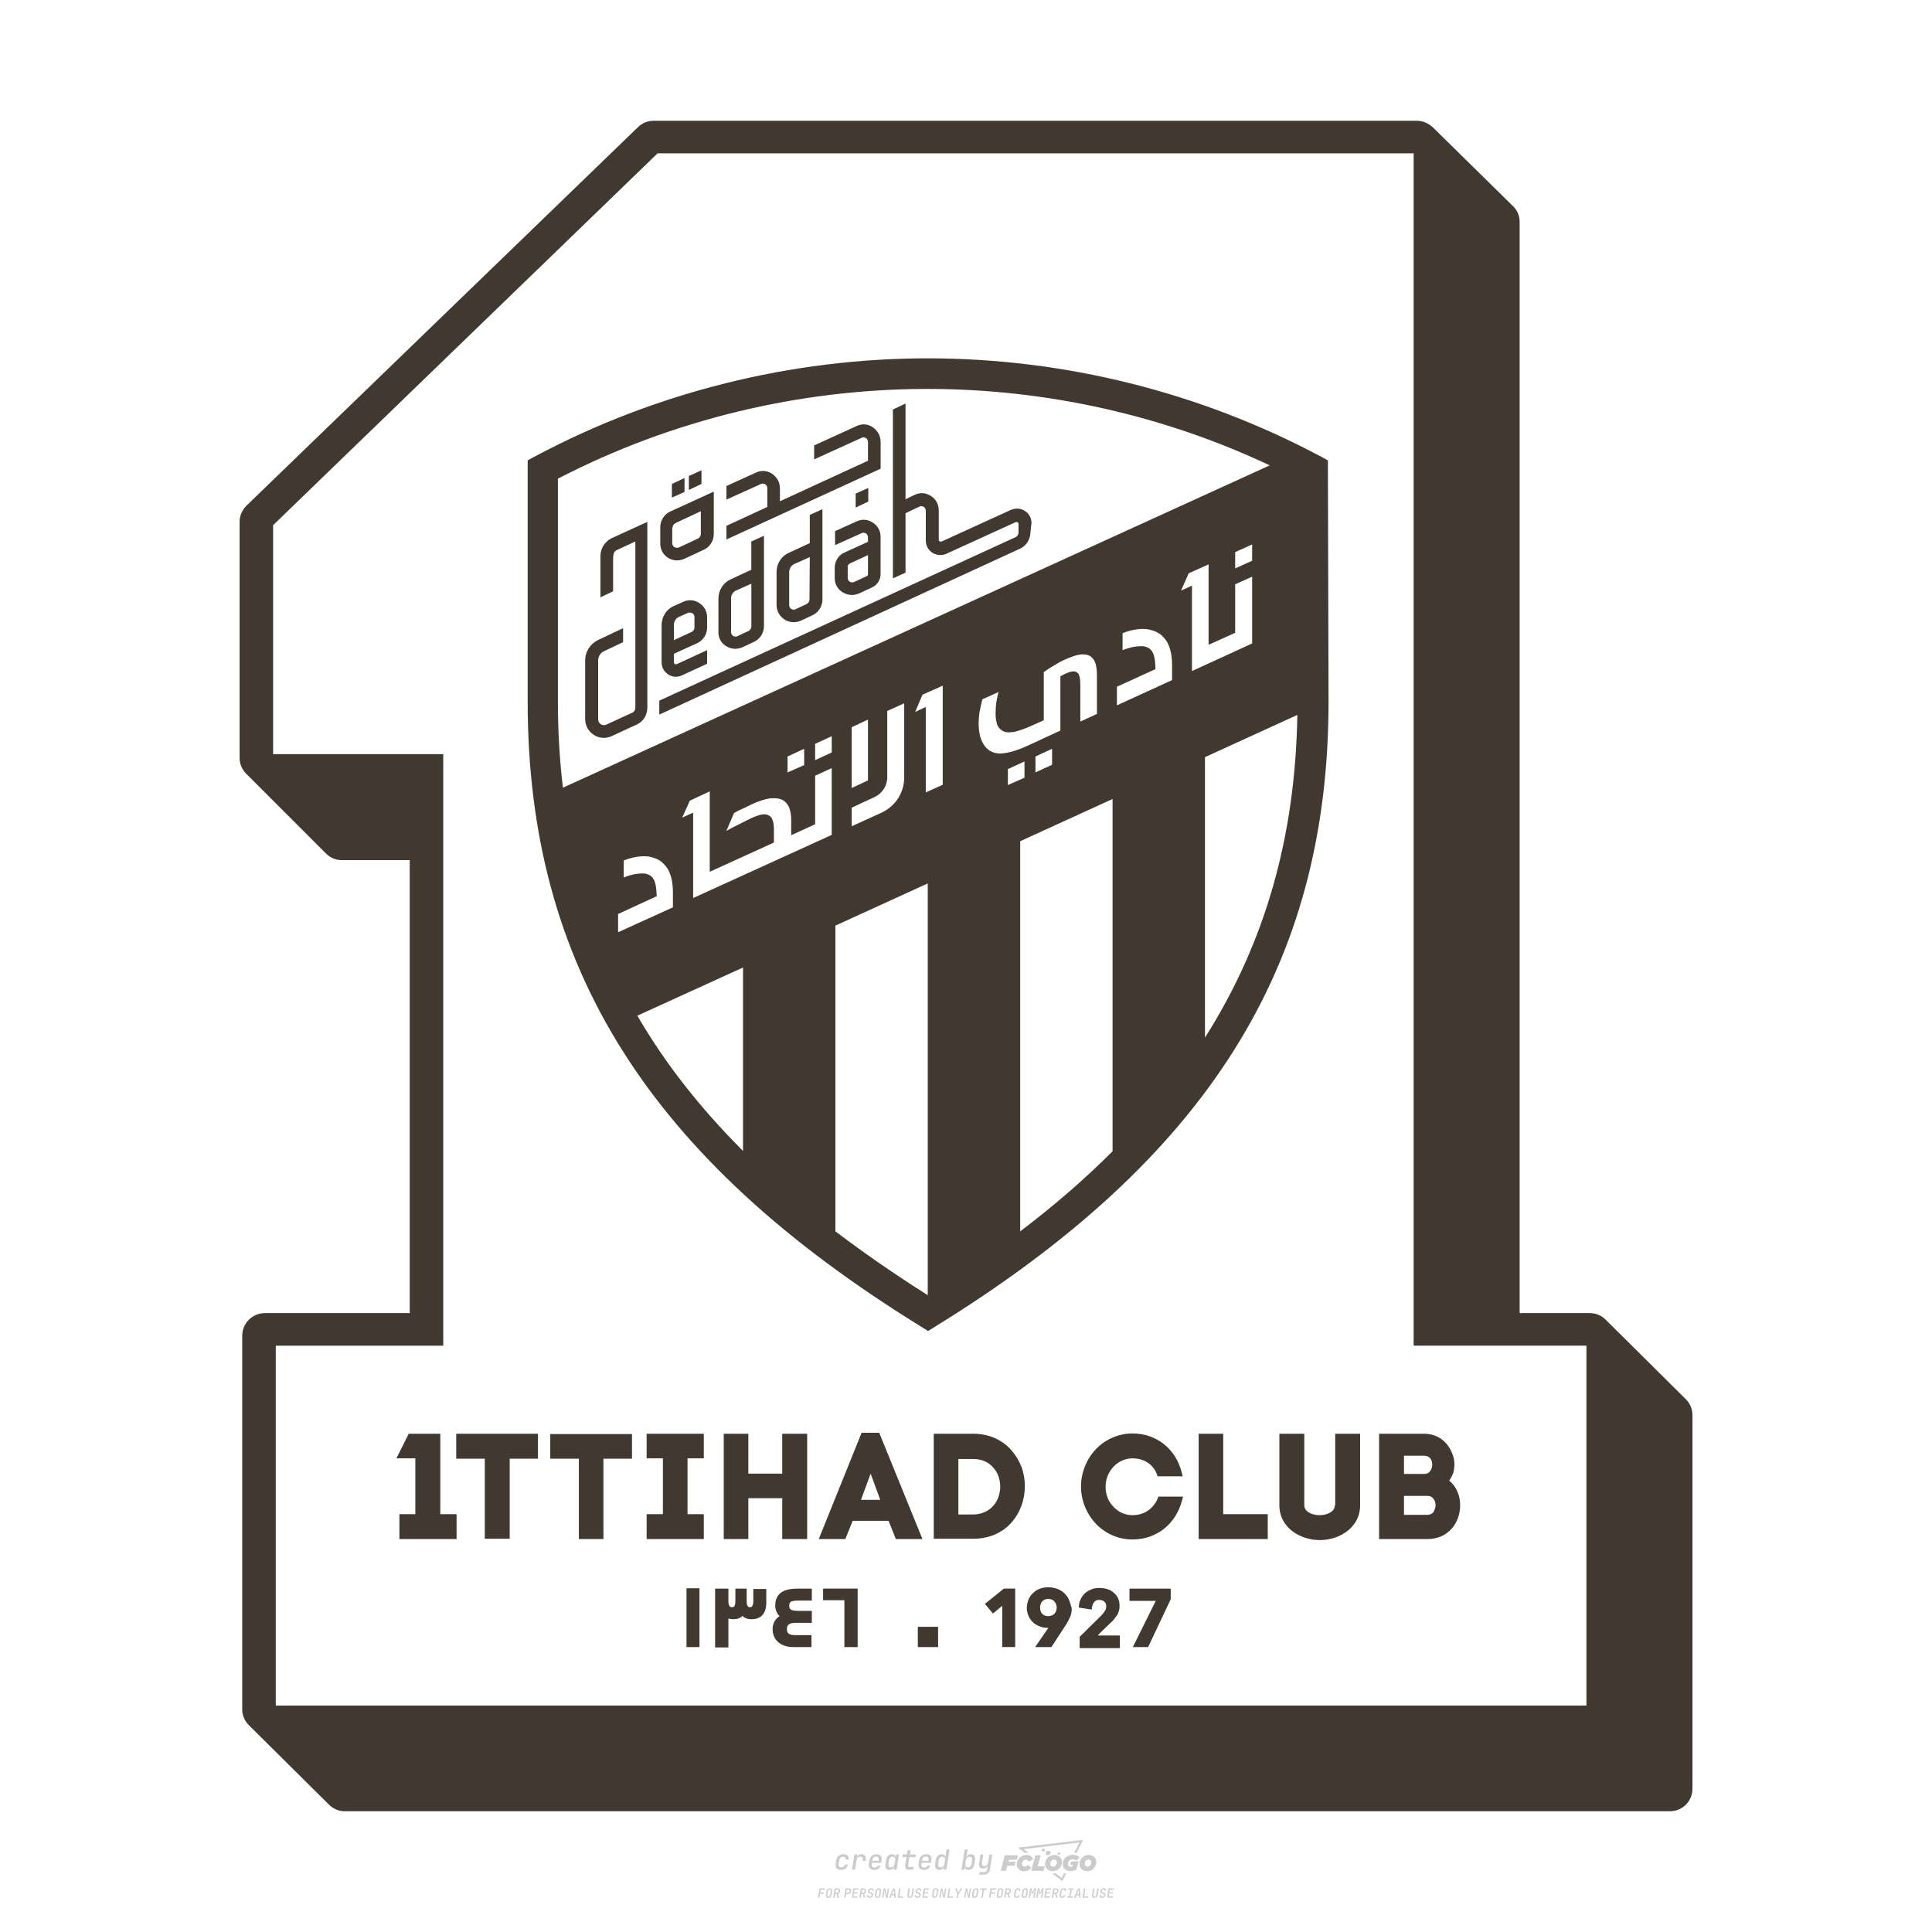 <?xml version="1.0" encoding="utf-8"?>
<!-- Created by @FCLOGO 2024-10-25 GMT+8 11:25:41 . https://fclogo.top/ -->
<!-- FOR PERSONAL USE ONLY NOT FOR COMMERCIAL USE -->
<svg version="1.1" xmlns="http://www.w3.org/2000/svg" xmlns:xlink="http://www.w3.org/1999/xlink" x="0px" y="0px"
	 viewBox="0 0 800 800" style="enable-background:new 0 0 800 800;" xml:space="preserve">
<path style="fill:#CCCCCC;" d="M348.22,774.3c-0.79,0-1.38-0.22-1.77-0.65c-0.39-0.44-0.53-1.03-0.41-1.79l0.25-1.65
	c0.12-0.75,0.45-1.35,0.98-1.78c0.53-0.44,1.19-0.65,1.98-0.65c0.76,0,1.33,0.2,1.72,0.6c0.39,0.4,0.55,0.94,0.47,1.62h-1.24
	c0.03-0.36-0.06-0.64-0.26-0.84c-0.2-0.2-0.5-0.3-0.89-0.3c-0.42,0-0.76,0.12-1.03,0.35c-0.27,0.23-0.43,0.56-0.5,0.99l-0.26,1.66
	c-0.07,0.44-0.01,0.77,0.19,1c0.19,0.23,0.5,0.35,0.92,0.35c0.39,0,0.72-0.1,0.98-0.3c0.26-0.2,0.44-0.48,0.52-0.85h1.24
	c-0.14,0.69-0.47,1.23-0.99,1.63C349.61,774.1,348.97,774.3,348.22,774.3z M352.8,774.19l1-6.29h1.19l-0.19,1.19
	c0.34-0.87,0.97-1.3,1.91-1.3c0.67,0,1.17,0.21,1.49,0.62c0.32,0.42,0.43,0.99,0.31,1.71l-0.07,0.42h-1.27l0.06-0.32
	c0.07-0.45,0.01-0.8-0.17-1.04c-0.18-0.24-0.48-0.36-0.88-0.36c-0.4,0-0.74,0.12-1.01,0.37c-0.27,0.24-0.43,0.59-0.5,1.03
	l-0.63,3.97H352.8z M361.91,774.3c-0.77,0-1.35-0.22-1.73-0.67c-0.38-0.45-0.51-1.04-0.4-1.77l0.25-1.65
	c0.08-0.49,0.26-0.92,0.52-1.28c0.26-0.37,0.6-0.65,1.01-0.85c0.41-0.2,0.87-0.3,1.38-0.3c0.77,0,1.35,0.22,1.73,0.67
	c0.39,0.45,0.52,1.04,0.39,1.77l-0.17,1.12h-3.85l-0.09,0.53c-0.15,0.95,0.22,1.43,1.11,1.43c0.72,0,1.17-0.25,1.37-0.74h1.22
	c-0.17,0.53-0.5,0.96-1.01,1.28C363.16,774.14,362.58,774.3,361.91,774.3z M361.23,770.22l-0.05,0.29l2.65-0.01l0.05-0.29
	c0.07-0.47,0.01-0.82-0.17-1.07c-0.18-0.25-0.49-0.37-0.92-0.37c-0.44,0-0.8,0.13-1.06,0.38
	C361.48,769.39,361.31,769.75,361.23,770.22z M368.33,774.3c-0.63,0-1.1-0.21-1.41-0.64c-0.31-0.42-0.4-1-0.27-1.73l0.27-1.77
	c0.11-0.73,0.39-1.31,0.84-1.74c0.44-0.43,0.98-0.64,1.61-0.64c0.47,0,0.83,0.12,1.09,0.35c0.26,0.24,0.39,0.56,0.38,0.96h0.02
	l0.17-1.2h1.24l-1,6.29h-1.22l0.19-1.2h-0.02c-0.12,0.41-0.35,0.73-0.69,0.97C369.2,774.18,368.8,774.3,368.33,774.3z
	 M368.93,773.23c0.39,0,0.72-0.12,0.98-0.36c0.26-0.24,0.43-0.57,0.5-1.01l0.25-1.65c0.07-0.43,0.01-0.76-0.18-1
	c-0.19-0.24-0.47-0.36-0.86-0.36c-0.4,0-0.72,0.12-0.98,0.35c-0.26,0.24-0.42,0.57-0.49,1.01l-0.25,1.65
	c-0.07,0.44-0.01,0.78,0.17,1.01C368.24,773.11,368.53,773.23,368.93,773.23z M376.35,774.19c-0.57,0-0.99-0.16-1.26-0.47
	c-0.27-0.31-0.36-0.75-0.27-1.32l0.54-3.39h-1.74l0.17-1.12h1.74l0.27-1.72h1.24l-0.27,1.72h2.47l-0.18,1.12h-2.46l-0.54,3.39
	c-0.08,0.44,0.1,0.66,0.53,0.66h1.72l-0.17,1.12H376.35z M382.5,774.3c-0.77,0-1.35-0.22-1.73-0.67c-0.38-0.45-0.52-1.04-0.4-1.77
	l0.25-1.65c0.08-0.49,0.26-0.92,0.52-1.28c0.26-0.37,0.6-0.65,1.01-0.85c0.41-0.2,0.87-0.3,1.38-0.3c0.77,0,1.35,0.22,1.73,0.67
	c0.39,0.45,0.52,1.04,0.39,1.77l-0.17,1.12h-3.85l-0.09,0.53c-0.15,0.95,0.22,1.43,1.11,1.43c0.72,0,1.17-0.25,1.37-0.74h1.22
	c-0.17,0.53-0.5,0.96-1.01,1.28C383.76,774.14,383.18,774.3,382.5,774.3z M381.83,770.22l-0.05,0.29l2.65-0.01l0.05-0.29
	c0.07-0.47,0.01-0.82-0.17-1.07c-0.18-0.25-0.49-0.37-0.92-0.37c-0.44,0-0.8,0.13-1.06,0.38
	C382.08,769.39,381.91,769.75,381.83,770.22z M388.92,774.3c-0.63,0-1.1-0.21-1.4-0.64c-0.3-0.42-0.39-1-0.28-1.73l0.27-1.77
	c0.11-0.73,0.39-1.31,0.84-1.74c0.44-0.43,0.98-0.64,1.61-0.64c0.47,0,0.83,0.12,1.09,0.35c0.26,0.24,0.39,0.56,0.38,0.96h0.02
	l0.21-1.47l0.3-1.8h1.24l-1.33,8.35h-1.22l0.19-1.2h-0.02c-0.12,0.41-0.35,0.73-0.69,0.97C389.8,774.18,389.4,774.3,388.92,774.3z
	 M389.53,773.23c0.39,0,0.72-0.12,0.98-0.36c0.26-0.24,0.43-0.57,0.5-1.01l0.25-1.65c0.08-0.43,0.02-0.76-0.17-1
	c-0.19-0.24-0.48-0.36-0.87-0.36c-0.4,0-0.72,0.12-0.98,0.35c-0.26,0.24-0.42,0.57-0.49,1.01l-0.25,1.65
	c-0.08,0.44-0.02,0.78,0.16,1.01C388.83,773.11,389.13,773.23,389.53,773.23z M401.02,774.3c-0.47,0-0.84-0.12-1.1-0.35
	c-0.26-0.23-0.39-0.56-0.38-0.97h-0.01l-0.19,1.2h-1.22l1.33-8.35h1.24l-0.29,1.8l-0.27,1.47h0.05c0.12-0.41,0.35-0.73,0.69-0.97
	c0.34-0.23,0.74-0.35,1.21-0.35c0.63,0,1.1,0.21,1.4,0.64c0.3,0.43,0.39,1.01,0.28,1.74l-0.27,1.77c-0.11,0.73-0.39,1.31-0.84,1.73
	C402.18,774.09,401.64,774.3,401.02,774.3z M400.77,773.23c0.4,0,0.72-0.12,0.98-0.35c0.26-0.23,0.42-0.57,0.5-1.01l0.25-1.65
	c0.07-0.43,0.01-0.77-0.17-1.01c-0.18-0.24-0.47-0.35-0.87-0.35c-0.39,0-0.72,0.12-0.98,0.36c-0.26,0.24-0.43,0.57-0.5,1l-0.25,1.65
	c-0.07,0.44-0.01,0.77,0.17,1.01C400.08,773.11,400.37,773.23,400.77,773.23z M405.47,776.25l0.17-1.06h1.93
	c0.64,0,1.01-0.3,1.1-0.9l0.1-0.67l0.21-1.19h-0.03c-0.12,0.42-0.35,0.74-0.68,0.97c-0.33,0.23-0.73,0.34-1.2,0.34
	c-0.63,0-1.09-0.2-1.4-0.6c-0.31-0.4-0.41-0.94-0.3-1.63l0.58-3.6h1.24l-0.56,3.48c-0.06,0.41,0,0.73,0.18,0.96
	c0.18,0.23,0.47,0.34,0.85,0.34c0.39,0,0.72-0.12,0.98-0.37c0.27-0.24,0.43-0.58,0.49-1.02l0.54-3.4h1.24l-1.01,6.41
	c-0.1,0.6-0.37,1.08-0.81,1.42c-0.44,0.35-1,0.52-1.67,0.52H405.47z M417.79,770.09h3.22l0.54-1.85h-5.47l-1.71,6.44h2.15l0.59-2.1
	h3.03l0.44-1.71h-3.03L417.79,770.09z M424.23,772.92c-0.59,0-1.02-0.39-1.02-1.12c0-0.88,0.63-1.76,1.61-1.76
	c0.49,0,0.88,0.24,1.02,0.78l1.95-0.83c-0.29-1.17-1.27-1.9-2.64-1.9c-2.78,0-4.15,2.15-4.15,3.9c0,1.76,1.27,2.83,3.07,2.83
	c1.37,0,2.34-0.59,2.98-1.42l-1.51-1.17C425.16,772.67,424.72,772.92,424.23,772.92z M430.91,768.23h-2.15l-1.76,6.44h5.12
	l0.49-1.85h-2.93L430.91,768.23z M439.75,771.01c0-1.66-1.32-2.93-3.22-2.93c-2.2,0-3.81,1.81-3.81,3.81c0,1.66,1.32,2.93,3.22,2.93
	C438.14,774.82,439.75,773.01,439.75,771.01z M434.92,771.7c0-0.83,0.59-1.71,1.51-1.71c0.78,0,1.17,0.54,1.17,1.22
	c0,0.83-0.59,1.71-1.51,1.71C435.31,772.92,434.92,772.38,434.92,771.7z M443.21,772.23h1.07l-0.2,0.68
	c-0.15,0.05-0.34,0.1-0.59,0.1c-0.68,0-1.27-0.39-1.27-1.22c0-1.02,0.73-1.9,1.95-1.9c0.59,0,1.12,0.24,1.51,0.59l1.37-1.37
	c-0.44-0.54-1.51-1.07-2.73-1.07c-2.59,0-4.29,1.76-4.29,3.86c0,2.05,1.61,2.88,3.22,2.88c0.93,0,1.85-0.29,2.49-0.68l0.93-3.32
	h-3.12L443.21,772.23z M450.78,768.08c-2.2,0-3.81,1.81-3.81,3.81c0,1.66,1.32,2.93,3.22,2.93c2.2,0,3.81-1.81,3.81-3.81
	C454,769.35,452.68,768.08,450.78,768.08z M450.34,772.92c-0.78,0-1.17-0.54-1.17-1.22c0-0.83,0.59-1.71,1.51-1.71
	c0.78,0,1.17,0.54,1.17,1.22C451.85,772.04,451.27,772.92,450.34,772.92z M437.94,767.5c-0.05,0.29,0.1,0.49,0.44,0.49
	s0.54-0.2,0.63-0.49c0.05-0.24-0.1-0.49-0.44-0.49C438.24,767.01,437.99,767.25,437.94,767.5z M432.13,765.5
	c-0.44,0-0.73,0.24-0.78,0.59c-0.05,0.34,0.1,0.59,0.54,0.59s0.73-0.24,0.78-0.59C432.77,765.74,432.57,765.5,432.13,765.5z
	 M433.01,767.3c-0.1,0.54,0.15,0.88,0.83,0.88c0.63,0,1.07-0.39,1.17-0.88s-0.15-0.88-0.83-0.88
	C433.5,766.43,433.11,766.82,433.01,767.3z M439.6,777.55l-2.44-1.81h-1.51l4.25,3.17l1.61-3.17h-0.98L439.6,777.55z M425.84,767.16
	l-2-1.46l23.13-2.78l-2.15,4.25h1.02l2.68-5.32l-26.99,3.22l2.78,2.1H425.84z M338.72,785.79l0.61-3.83h2.32l-0.08,0.52h-1.76
	l-0.18,1.14h1.63l-0.08,0.52h-1.62l-0.26,1.64H338.72z M342.97,785.84c-0.36,0-0.62-0.1-0.8-0.3c-0.17-0.2-0.23-0.47-0.18-0.82
	l0.27-1.7c0.06-0.34,0.2-0.61,0.44-0.82c0.24-0.2,0.54-0.3,0.89-0.3c0.36,0,0.62,0.1,0.8,0.3c0.17,0.2,0.24,0.47,0.18,0.81
	l-0.27,1.71c-0.06,0.34-0.2,0.62-0.44,0.82C343.63,785.74,343.33,785.84,342.97,785.84z M343.05,785.33c0.19,0,0.35-0.05,0.47-0.16
	c0.12-0.11,0.19-0.26,0.23-0.46l0.27-1.7c0.03-0.2,0.01-0.35-0.08-0.46c-0.08-0.11-0.22-0.16-0.41-0.16s-0.35,0.05-0.46,0.16
	c-0.12,0.1-0.19,0.26-0.22,0.46l-0.27,1.7c-0.03,0.2-0.01,0.35,0.08,0.46C342.72,785.28,342.86,785.33,343.05,785.33z M345,785.79
	l0.61-3.83h1.2c0.24,0,0.44,0.05,0.6,0.14c0.16,0.09,0.28,0.22,0.36,0.39c0.07,0.17,0.09,0.37,0.05,0.59
	c-0.04,0.26-0.14,0.48-0.3,0.67c-0.16,0.19-0.37,0.32-0.6,0.39l0.54,1.64h-0.62l-0.48-1.57h-0.54l-0.25,1.57H345z M345.89,783.71
	h0.64c0.19,0,0.35-0.06,0.48-0.17c0.13-0.11,0.21-0.26,0.24-0.45c0.03-0.19,0-0.35-0.09-0.46c-0.09-0.11-0.24-0.17-0.43-0.17h-0.64
	L345.89,783.71z M349.54,785.79l0.61-3.83h1.25c0.37,0,0.65,0.1,0.84,0.31c0.19,0.21,0.26,0.49,0.2,0.84
	c-0.04,0.23-0.12,0.44-0.25,0.61s-0.29,0.31-0.49,0.4c-0.2,0.09-0.42,0.14-0.66,0.14h-0.69l-0.24,1.52H349.54z M350.43,783.75h0.69
	c0.19,0,0.36-0.06,0.49-0.18c0.14-0.12,0.22-0.27,0.25-0.47c0.03-0.2,0-0.35-0.1-0.47c-0.1-0.12-0.25-0.18-0.44-0.18h-0.69
	L350.43,783.75z M352.75,785.79l0.61-3.83h2.25l-0.08,0.5h-1.7l-0.17,1.09h1.51l-0.08,0.5h-1.51l-0.19,1.24h1.69l-0.08,0.5H352.75z
	 M355.84,785.79l0.61-3.83h1.2c0.24,0,0.44,0.05,0.6,0.14c0.16,0.09,0.28,0.22,0.36,0.39c0.07,0.17,0.09,0.37,0.05,0.59
	c-0.04,0.26-0.14,0.48-0.3,0.67c-0.16,0.19-0.37,0.32-0.6,0.39l0.54,1.64h-0.62l-0.48-1.57h-0.54l-0.25,1.57H355.84z M356.74,783.71
	h0.64c0.19,0,0.35-0.06,0.48-0.17c0.13-0.11,0.21-0.26,0.24-0.45c0.03-0.19,0-0.35-0.09-0.46c-0.09-0.11-0.24-0.17-0.43-0.17h-0.64
	L356.74,783.71z M360.13,785.84c-0.39,0-0.67-0.1-0.87-0.29c-0.19-0.19-0.26-0.45-0.22-0.78h0.57c-0.03,0.17,0.01,0.31,0.12,0.41
	c0.11,0.1,0.27,0.15,0.48,0.15c0.2,0,0.37-0.05,0.5-0.15c0.13-0.1,0.21-0.23,0.24-0.4c0.02-0.15,0-0.28-0.06-0.39
	c-0.06-0.11-0.16-0.18-0.29-0.22l-0.46-0.14c-0.27-0.08-0.46-0.22-0.59-0.41c-0.13-0.19-0.17-0.42-0.13-0.68
	c0.04-0.21,0.11-0.39,0.23-0.55c0.12-0.16,0.27-0.28,0.46-0.37c0.19-0.09,0.4-0.13,0.64-0.13c0.35,0,0.62,0.1,0.8,0.29
	c0.18,0.19,0.25,0.44,0.2,0.76h-0.57c0.03-0.17,0-0.3-0.09-0.4c-0.09-0.1-0.23-0.14-0.42-0.14c-0.19,0-0.34,0.04-0.46,0.13
	c-0.12,0.09-0.19,0.21-0.21,0.38c-0.02,0.15-0.01,0.28,0.05,0.39c0.06,0.11,0.16,0.18,0.29,0.22l0.47,0.15
	c0.26,0.08,0.46,0.22,0.58,0.41c0.12,0.19,0.17,0.42,0.12,0.69c-0.04,0.22-0.12,0.41-0.24,0.57c-0.13,0.16-0.29,0.29-0.49,0.38
	C360.6,785.79,360.38,785.84,360.13,785.84z M363.27,785.84c-0.36,0-0.62-0.1-0.8-0.3c-0.17-0.2-0.23-0.47-0.18-0.82l0.27-1.7
	c0.06-0.34,0.2-0.61,0.44-0.82c0.24-0.2,0.54-0.3,0.89-0.3c0.36,0,0.62,0.1,0.8,0.3c0.17,0.2,0.24,0.47,0.18,0.81l-0.27,1.71
	c-0.06,0.34-0.2,0.62-0.44,0.82C363.92,785.74,363.62,785.84,363.27,785.84z M363.34,785.33c0.19,0,0.35-0.05,0.47-0.16
	c0.12-0.11,0.19-0.26,0.23-0.46l0.27-1.7c0.03-0.2,0.01-0.35-0.08-0.46c-0.08-0.11-0.22-0.16-0.41-0.16c-0.19,0-0.35,0.05-0.46,0.16
	c-0.12,0.1-0.19,0.26-0.22,0.46l-0.27,1.7c-0.03,0.2-0.01,0.35,0.08,0.46C363.02,785.28,363.15,785.33,363.34,785.33z
	 M365.28,785.79l0.61-3.83h0.71l0.62,3.19c0.01-0.1,0.02-0.22,0.03-0.36c0.01-0.14,0.03-0.29,0.04-0.44
	c0.02-0.15,0.04-0.29,0.06-0.41l0.31-1.98h0.52l-0.61,3.83h-0.71l-0.61-3.19c-0.01,0.09-0.02,0.21-0.03,0.34s-0.03,0.28-0.04,0.42
	c-0.02,0.15-0.04,0.28-0.06,0.41l-0.31,2.01H365.28z M368.23,785.79l1.59-3.83h0.75l0.37,3.83h-0.56l-0.07-0.97h-1.09l-0.39,0.97
	H368.23z M369.39,784.34h0.87l-0.09-1.1c-0.02-0.2-0.03-0.37-0.04-0.51c-0.01-0.14-0.01-0.24-0.01-0.3c-0.02,0.06-0.05,0.16-0.1,0.3
	c-0.05,0.14-0.11,0.31-0.19,0.5L369.39,784.34z M371.72,785.79l0.61-3.83h0.57l-0.52,3.31h1.67l-0.08,0.52H371.72z M376.68,785.84
	c-0.37,0-0.63-0.1-0.8-0.3c-0.17-0.2-0.22-0.48-0.17-0.82l0.44-2.76h0.57l-0.44,2.76c-0.03,0.2-0.01,0.35,0.07,0.46
	c0.08,0.11,0.21,0.17,0.41,0.17c0.19,0,0.35-0.06,0.46-0.17c0.12-0.11,0.19-0.27,0.22-0.46l0.44-2.76h0.57l-0.44,2.76
	c-0.06,0.35-0.2,0.62-0.43,0.82C377.35,785.74,377.05,785.84,376.68,785.84z M379.84,785.84c-0.39,0-0.67-0.1-0.87-0.29
	c-0.19-0.19-0.26-0.45-0.22-0.78h0.57c-0.03,0.17,0.01,0.31,0.12,0.41c0.11,0.1,0.27,0.15,0.48,0.15c0.2,0,0.37-0.05,0.5-0.15
	c0.13-0.1,0.21-0.23,0.24-0.4c0.02-0.15,0-0.28-0.06-0.39c-0.06-0.11-0.16-0.18-0.29-0.22l-0.46-0.14
	c-0.27-0.08-0.46-0.22-0.59-0.41c-0.13-0.19-0.17-0.42-0.13-0.68c0.04-0.21,0.11-0.39,0.23-0.55s0.27-0.28,0.46-0.37
	c0.19-0.09,0.4-0.13,0.64-0.13c0.35,0,0.62,0.1,0.8,0.29c0.18,0.19,0.25,0.44,0.2,0.76h-0.57c0.03-0.17,0-0.3-0.09-0.4
	c-0.09-0.1-0.23-0.14-0.42-0.14c-0.19,0-0.34,0.04-0.46,0.13c-0.12,0.09-0.19,0.21-0.21,0.38c-0.02,0.15-0.01,0.28,0.05,0.39
	c0.06,0.11,0.16,0.18,0.29,0.22l0.47,0.15c0.26,0.08,0.46,0.22,0.58,0.41c0.12,0.19,0.17,0.42,0.12,0.69
	c-0.04,0.22-0.12,0.41-0.24,0.57c-0.13,0.16-0.29,0.29-0.49,0.38C380.31,785.79,380.09,785.84,379.84,785.84z M381.91,785.79
	l0.61-3.83h2.25l-0.08,0.5h-1.7l-0.17,1.09h1.51l-0.08,0.5h-1.51l-0.19,1.24h1.69l-0.08,0.5H381.91z M386.94,785.84
	c-0.36,0-0.62-0.1-0.8-0.3c-0.17-0.2-0.23-0.47-0.18-0.82l0.27-1.7c0.06-0.34,0.2-0.61,0.44-0.82c0.24-0.2,0.54-0.3,0.89-0.3
	c0.36,0,0.62,0.1,0.8,0.3c0.17,0.2,0.24,0.47,0.18,0.81l-0.27,1.71c-0.06,0.34-0.2,0.62-0.44,0.82
	C387.6,785.74,387.3,785.84,386.94,785.84z M387.02,785.33c0.19,0,0.35-0.05,0.47-0.16c0.12-0.11,0.19-0.26,0.23-0.46l0.27-1.7
	c0.03-0.2,0.01-0.35-0.08-0.46c-0.08-0.11-0.22-0.16-0.41-0.16c-0.19,0-0.35,0.05-0.46,0.16c-0.12,0.1-0.19,0.26-0.22,0.46
	l-0.27,1.7c-0.03,0.2-0.01,0.35,0.08,0.46C386.7,785.28,386.83,785.33,387.02,785.33z M388.95,785.79l0.61-3.83h0.71l0.62,3.19
	c0.01-0.1,0.02-0.22,0.03-0.36c0.01-0.14,0.03-0.29,0.04-0.44c0.02-0.15,0.04-0.29,0.06-0.41l0.31-1.98h0.52l-0.61,3.83h-0.71
	l-0.61-3.19c-0.01,0.09-0.02,0.21-0.03,0.34c-0.01,0.13-0.03,0.28-0.04,0.42c-0.02,0.15-0.04,0.28-0.06,0.41l-0.31,2.01H388.95z
	 M392.25,785.79l0.61-3.83h0.57l-0.52,3.31h1.67l-0.08,0.52H392.25z M396.12,785.79l0.22-1.41l-0.75-2.42h0.58l0.45,1.45
	c0.03,0.09,0.05,0.18,0.07,0.27c0.02,0.08,0.03,0.15,0.03,0.19c0.02-0.04,0.05-0.1,0.09-0.19c0.04-0.08,0.09-0.17,0.14-0.27
	l0.9-1.45h0.6l-1.53,2.42l-0.22,1.41H396.12z M399.22,785.79l0.61-3.83h0.71l0.62,3.19c0.01-0.1,0.02-0.22,0.03-0.36
	c0.01-0.14,0.03-0.29,0.04-0.44c0.02-0.15,0.04-0.29,0.06-0.41l0.31-1.98h0.52l-0.61,3.83h-0.71l-0.61-3.19
	c-0.01,0.09-0.02,0.21-0.03,0.34c-0.01,0.13-0.03,0.28-0.04,0.42c-0.02,0.15-0.04,0.28-0.06,0.41l-0.31,2.01H399.22z M403.51,785.84
	c-0.36,0-0.62-0.1-0.8-0.3c-0.18-0.2-0.23-0.47-0.18-0.82l0.27-1.7c0.06-0.34,0.2-0.61,0.44-0.82c0.24-0.2,0.54-0.3,0.89-0.3
	c0.36,0,0.62,0.1,0.8,0.3c0.17,0.2,0.24,0.47,0.18,0.81l-0.27,1.71c-0.06,0.34-0.2,0.62-0.44,0.82
	C404.16,785.74,403.86,785.84,403.51,785.84z M403.58,785.33c0.19,0,0.35-0.05,0.47-0.16c0.12-0.11,0.19-0.26,0.23-0.46l0.27-1.7
	c0.03-0.2,0.01-0.35-0.08-0.46c-0.08-0.11-0.22-0.16-0.41-0.16c-0.19,0-0.35,0.05-0.46,0.16c-0.12,0.1-0.19,0.26-0.22,0.46
	l-0.27,1.7c-0.03,0.2-0.01,0.35,0.08,0.46C403.26,785.28,403.4,785.33,403.58,785.33z M406.38,785.79l0.52-3.31h-1.02l0.08-0.52
	h2.62l-0.08,0.52h-1.03l-0.52,3.31H406.38z M409.52,785.79l0.61-3.83h2.32l-0.08,0.52h-1.76l-0.18,1.14h1.63l-0.08,0.52h-1.62
	l-0.26,1.64H409.52z M413.77,785.84c-0.36,0-0.62-0.1-0.8-0.3c-0.18-0.2-0.23-0.47-0.18-0.82l0.27-1.7c0.06-0.34,0.2-0.61,0.44-0.82
	c0.24-0.2,0.54-0.3,0.89-0.3c0.36,0,0.62,0.1,0.8,0.3c0.17,0.2,0.24,0.47,0.18,0.81l-0.27,1.71c-0.06,0.34-0.2,0.62-0.44,0.82
	C414.42,785.74,414.13,785.84,413.77,785.84z M413.85,785.33c0.19,0,0.35-0.05,0.47-0.16c0.12-0.11,0.19-0.26,0.23-0.46l0.27-1.7
	c0.03-0.2,0.01-0.35-0.08-0.46c-0.08-0.11-0.22-0.16-0.41-0.16c-0.19,0-0.35,0.05-0.46,0.16c-0.12,0.1-0.19,0.26-0.22,0.46
	l-0.27,1.7c-0.03,0.2-0.01,0.35,0.08,0.46C413.52,785.28,413.66,785.33,413.85,785.33z M415.8,785.79l0.61-3.83h1.2
	c0.24,0,0.44,0.05,0.6,0.14c0.16,0.09,0.28,0.22,0.36,0.39c0.07,0.17,0.09,0.37,0.05,0.59c-0.04,0.26-0.14,0.48-0.3,0.67
	c-0.16,0.19-0.37,0.32-0.6,0.39l0.54,1.64h-0.62l-0.48-1.57h-0.54l-0.25,1.57H415.8z M416.69,783.71h0.64
	c0.19,0,0.35-0.06,0.48-0.17c0.13-0.11,0.21-0.26,0.24-0.45c0.03-0.19,0-0.35-0.09-0.46c-0.09-0.11-0.24-0.17-0.43-0.17h-0.64
	L416.69,783.71z M420.91,785.84c-0.36,0-0.63-0.1-0.81-0.3c-0.18-0.2-0.24-0.47-0.19-0.82l0.27-1.7c0.06-0.35,0.21-0.62,0.45-0.82
	s0.55-0.3,0.91-0.3c0.36,0,0.63,0.1,0.81,0.3c0.18,0.2,0.24,0.47,0.19,0.82h-0.57c0.03-0.2,0-0.35-0.09-0.46
	c-0.09-0.11-0.23-0.16-0.42-0.16c-0.19,0-0.35,0.05-0.48,0.16c-0.12,0.1-0.2,0.26-0.23,0.45l-0.27,1.71c-0.03,0.2,0,0.35,0.09,0.46
	c0.09,0.11,0.23,0.16,0.42,0.16c0.19,0,0.35-0.05,0.47-0.16c0.12-0.11,0.2-0.26,0.23-0.46h0.57c-0.03,0.23-0.11,0.43-0.24,0.59
	c-0.12,0.17-0.28,0.3-0.47,0.39C421.36,785.79,421.14,785.84,420.91,785.84z M424.03,785.84c-0.36,0-0.62-0.1-0.8-0.3
	c-0.18-0.2-0.23-0.47-0.18-0.82l0.27-1.7c0.06-0.34,0.2-0.61,0.44-0.82c0.24-0.2,0.54-0.3,0.89-0.3c0.36,0,0.62,0.1,0.8,0.3
	c0.17,0.2,0.24,0.47,0.18,0.81l-0.27,1.71c-0.06,0.34-0.2,0.62-0.44,0.82C424.69,785.74,424.39,785.84,424.03,785.84z
	 M424.11,785.33c0.19,0,0.35-0.05,0.47-0.16c0.12-0.11,0.19-0.26,0.23-0.46l0.27-1.7c0.03-0.2,0.01-0.35-0.08-0.46
	c-0.08-0.11-0.22-0.16-0.41-0.16c-0.19,0-0.35,0.05-0.46,0.16c-0.12,0.1-0.19,0.26-0.22,0.46l-0.27,1.7
	c-0.03,0.2-0.01,0.35,0.08,0.46C423.79,785.28,423.92,785.33,424.11,785.33z M425.97,785.79l0.61-3.83h0.69l0.18,1.23
	c0.02,0.12,0.04,0.23,0.05,0.33c0.01,0.1,0.02,0.18,0.03,0.24c0.02-0.06,0.05-0.14,0.09-0.24c0.04-0.11,0.09-0.22,0.15-0.34
	l0.57-1.22h0.71l-0.61,3.83h-0.54l0.2-1.29c0.02-0.17,0.06-0.35,0.1-0.55c0.04-0.2,0.09-0.4,0.14-0.61c0.05-0.2,0.1-0.4,0.14-0.59
	c0.05-0.19,0.09-0.35,0.13-0.49l-0.86,1.86h-0.55l-0.28-1.86c0,0.14-0.01,0.29-0.02,0.47c-0.01,0.18-0.02,0.37-0.04,0.57
	c-0.02,0.2-0.04,0.41-0.06,0.61c-0.02,0.2-0.05,0.4-0.08,0.57l-0.2,1.29H425.97z M429.11,785.79l0.61-3.83h0.69l0.18,1.23
	c0.02,0.12,0.04,0.23,0.05,0.33c0.01,0.1,0.02,0.18,0.03,0.24c0.02-0.06,0.05-0.14,0.09-0.24c0.04-0.11,0.09-0.22,0.15-0.34
	l0.57-1.22h0.71l-0.61,3.83h-0.54l0.2-1.29c0.02-0.17,0.06-0.35,0.1-0.55c0.04-0.2,0.09-0.4,0.14-0.61c0.05-0.2,0.1-0.4,0.14-0.59
	c0.05-0.19,0.09-0.35,0.13-0.49l-0.86,1.86h-0.55l-0.28-1.86c0,0.14-0.01,0.29-0.02,0.47c-0.01,0.18-0.02,0.37-0.04,0.57
	c-0.02,0.2-0.04,0.41-0.06,0.61c-0.02,0.2-0.05,0.4-0.08,0.57l-0.2,1.29H429.11z M432.41,785.79l0.61-3.83h2.25l-0.08,0.5h-1.7
	l-0.17,1.09h1.51l-0.08,0.5h-1.51l-0.19,1.24h1.69l-0.08,0.5H432.41z M435.51,785.79l0.61-3.83h1.2c0.24,0,0.44,0.05,0.6,0.14
	c0.16,0.09,0.28,0.22,0.36,0.39c0.07,0.17,0.09,0.37,0.05,0.59c-0.04,0.26-0.14,0.48-0.3,0.67c-0.16,0.19-0.37,0.32-0.6,0.39
	l0.54,1.64h-0.62l-0.48-1.57h-0.54l-0.25,1.57H435.51z M436.4,783.71h0.64c0.19,0,0.35-0.06,0.48-0.17
	c0.13-0.11,0.21-0.26,0.24-0.45c0.03-0.19,0-0.35-0.09-0.46c-0.09-0.11-0.24-0.17-0.43-0.17h-0.64L436.4,783.71z M439.8,785.84
	c-0.36,0-0.63-0.1-0.81-0.3c-0.18-0.2-0.24-0.47-0.19-0.82l0.27-1.7c0.06-0.35,0.21-0.62,0.45-0.82s0.55-0.3,0.91-0.3
	c0.36,0,0.63,0.1,0.81,0.3c0.18,0.2,0.24,0.47,0.19,0.82h-0.57c0.03-0.2,0-0.35-0.09-0.46c-0.09-0.11-0.23-0.16-0.42-0.16
	c-0.19,0-0.35,0.05-0.47,0.16c-0.12,0.1-0.2,0.26-0.23,0.45l-0.27,1.71c-0.03,0.2,0,0.35,0.09,0.46c0.09,0.11,0.23,0.16,0.42,0.16
	s0.35-0.05,0.47-0.16c0.12-0.11,0.2-0.26,0.23-0.46h0.57c-0.03,0.23-0.11,0.43-0.24,0.59c-0.12,0.17-0.28,0.3-0.47,0.39
	C440.25,785.79,440.04,785.84,439.8,785.84z M441.88,785.79l0.08-0.5h0.78l0.45-2.82h-0.78l0.08-0.5h2.13l-0.08,0.5h-0.78
	l-0.45,2.82h0.78l-0.08,0.5H441.88z M444.74,785.79l1.59-3.83h0.75l0.37,3.83h-0.56l-0.07-0.97h-1.09l-0.39,0.97H444.74z
	 M445.9,784.34h0.87l-0.09-1.1c-0.02-0.2-0.03-0.37-0.04-0.51c-0.01-0.14-0.01-0.24-0.01-0.3c-0.02,0.06-0.05,0.16-0.1,0.3
	c-0.05,0.14-0.11,0.31-0.19,0.5L445.9,784.34z M448.24,785.79l0.61-3.83h0.57l-0.52,3.31h1.67l-0.08,0.52H448.24z M453.19,785.84
	c-0.37,0-0.63-0.1-0.8-0.3c-0.17-0.2-0.22-0.48-0.17-0.82l0.44-2.76h0.57l-0.44,2.76c-0.03,0.2-0.01,0.35,0.07,0.46
	c0.08,0.11,0.21,0.17,0.41,0.17c0.19,0,0.35-0.06,0.46-0.17c0.12-0.11,0.19-0.27,0.22-0.46l0.44-2.76h0.57l-0.44,2.76
	c-0.06,0.35-0.2,0.62-0.43,0.82C453.86,785.74,453.56,785.84,453.19,785.84z M456.36,785.84c-0.39,0-0.67-0.1-0.87-0.29
	c-0.19-0.19-0.26-0.45-0.22-0.78h0.57c-0.03,0.17,0.01,0.31,0.12,0.41c0.11,0.1,0.27,0.15,0.48,0.15c0.2,0,0.37-0.05,0.5-0.15
	s0.21-0.23,0.24-0.4c0.02-0.15,0-0.28-0.06-0.39c-0.06-0.11-0.16-0.18-0.29-0.22l-0.46-0.14c-0.27-0.08-0.46-0.22-0.59-0.41
	c-0.13-0.19-0.17-0.42-0.13-0.68c0.04-0.21,0.11-0.39,0.23-0.55c0.12-0.16,0.27-0.28,0.46-0.37c0.19-0.09,0.4-0.13,0.64-0.13
	c0.35,0,0.62,0.1,0.8,0.29c0.18,0.19,0.25,0.44,0.2,0.76h-0.57c0.03-0.17,0-0.3-0.09-0.4c-0.09-0.1-0.23-0.14-0.42-0.14
	c-0.19,0-0.34,0.04-0.46,0.13c-0.12,0.09-0.19,0.21-0.21,0.38c-0.02,0.15-0.01,0.28,0.05,0.39c0.06,0.11,0.16,0.18,0.29,0.22
	l0.47,0.15c0.26,0.08,0.46,0.22,0.58,0.41c0.12,0.19,0.17,0.42,0.12,0.69c-0.04,0.22-0.12,0.41-0.24,0.57
	c-0.13,0.16-0.29,0.29-0.49,0.38C456.82,785.79,456.6,785.84,456.36,785.84z M458.42,785.79l0.61-3.83h2.25l-0.08,0.5h-1.7
	l-0.17,1.09h1.51l-0.08,0.5h-1.51l-0.19,1.24h1.69l-0.08,0.5H458.42z"/>
<path style="fill:#413830;" d="M506.51,626.98h18.44v10.32h-28.62v-43.62h10.18V626.98z M182.31,593.68h-13.07l-5.09,10.18h7.84
	v23.12h-6.6v10.32h23.67v-10.32h-6.74V593.68z M267.76,603.86h6.74v23.12h-6.74v10.32h23.67v-10.32h-6.74v-23.12h6.74v-10.18h-23.67
	V603.86z M364.64,182.93c0-2.48-1.24-4.68-3.3-6.06c-2.06-1.38-4.54-1.51-6.74-0.41l-17.48,7.98v5.78l19.68-8.94
	c0.83-0.41,1.51,0,1.79,0.14c0.27,0.14,0.83,0.69,0.83,1.65v7.71l-36.47,16.79v-5.37c0-2.48-1.24-4.68-3.3-6.05
	c-2.06-1.38-4.54-1.51-6.74-0.41l-12.11,5.5v5.64l14.31-6.47c0.83-0.41,1.51,0,1.79,0.14c0.28,0.14,0.83,0.69,0.83,1.65v7.71
	l-16.93,7.84v5.64l63.85-29.31V182.93z M359.41,224.35v-1.79c0-0.96-0.55-1.51-0.83-1.65c-0.28-0.14-0.96-0.55-1.79-0.14
	l-11.01,4.95v-5.78l8.81-3.99c2.2-1.1,4.68-0.96,6.74,0.41c2.06,1.24,3.3,3.44,3.3,5.92v15.55c0,2.2-1.38,4.4-3.44,5.37l-5.37,2.48
	c-0.96,0.41-2.06,0.69-3.03,0.69c-1.38,0-2.75-0.41-3.85-1.1c-2.06-1.24-3.3-3.44-3.3-5.92v-4.27c0-2.75,1.65-5.37,4.13-6.33
	L359.41,224.35z M359.41,229.85l-7.43,3.44c-0.69,0.28-1.1,0.96-0.96,1.65v4.27c0,0.96,0.55,1.51,0.83,1.65
	c0.28,0.14,0.96,0.55,1.79,0.14l5.37-2.48c0.28-0.14,0.41-0.41,0.41-0.69V229.85z M552.88,623.27h-0.14c0,2.75-3.3,4.13-6.33,4.13
	c-1.65,0-3.3-0.41-4.4-1.1c-0.96-0.55-1.93-1.51-1.93-3.03v-29.59h-10.32v29.59c0,9.36,8.67,14.45,16.79,14.45
	c8.26,0,16.65-5.37,16.65-14.31v-29.72h-10.32V623.27z M467.7,662.9h10.87l-9.49,19.13h6.33l9.36-19.82v-4.4H467.7V662.9z
	 M479.54,620.1c-0.83,2.2-2.34,4.13-4.13,5.37c-1.79,1.24-3.99,1.93-6.47,1.93c-3.03,0-5.78-1.24-7.84-3.44
	c-2.2-2.2-3.3-5.23-3.3-8.26c0-3.17,1.1-6.05,3.3-8.39c2.06-2.2,4.95-3.44,7.84-3.44c4.95,0,8.81,2.61,10.32,7.16l0.14,0.28h10.32
	l-0.41-1.65c-2.48-9.77-10.46-16.1-20.36-16.1c-5.64,0-11.15,2.34-15.14,6.47c-3.99,4.27-6.19,9.77-6.19,15.55
	c0,5.64,2.2,11.15,6.19,15.41c3.99,4.13,9.36,6.47,15.14,6.47c10.04,0,18.16-6.47,20.64-16.65l0.27-1.1h-10.32V620.1z
	 M359.54,202.05l-5.23,2.34v5.78l5.23-2.48V202.05z M188.91,604h11.83v33.16h10.32V604h11.7v-10.32h-33.85V604z M700.81,585.97
	v154.67c0,5.23-4.13,9.36-9.36,9.36H142.81c-2.48,0-4.82-0.96-6.6-2.75l-33.16-32.89c-1.79-1.79-2.75-4.13-2.75-6.6V553.09
	c0-5.23,4.27-9.36,9.36-9.36h60V356.17h-28.07c-2.48,0-4.82-0.96-6.61-2.75l-33.02-33.03c-1.79-1.79-2.75-4.13-2.75-6.6v-97.7
	c0-2.61,1.1-4.95,2.89-6.74l162.1-156.73c1.65-1.65,3.99-2.61,6.47-2.61h316.08c2.48,0,4.82,1.1,6.6,2.75l33.16,32.61
	c1.79,1.65,2.75,4.13,2.75,6.6v451.76h29.04c2.48,0,4.82,0.96,6.6,2.75l33.16,32.89C699.84,581.16,700.81,583.5,700.81,585.97z
	 M656.91,557.21h-71.55V63.49H272.3L113.09,217.47v94.81h70.45v244.94h-69.35v149.03h542.72V557.21z M284.27,682.02h5.37v-24.36
	h-5.37V682.02z M227.86,604h11.83v33.3h10.18V604h11.83v-10.18h-33.85V604z M571.04,593.68h18.58c5.37,0,9.49,2.89,11.56,7.84
	c0.96,2.06,1.24,4.27,0.97,6.33c-0.14,1.93-0.97,3.71-2.07,5.23c2.89,2.34,4.54,6.05,4.54,10.18c0,3.58-1.24,7.16-3.44,9.63
	c-2.48,2.89-6.05,4.4-10.18,4.4h-19.95V593.68z M581.36,610.33h8.39c1.1,0,1.93-0.41,2.48-1.24c0.55-0.69,0.83-1.65,0.83-2.61
	c0-0.96-0.27-1.93-0.83-2.61c-0.55-0.69-1.52-1.1-2.48-1.1h-8.39v0.27v7.02V610.33z M581.36,627.26h9.77c0.96,0,1.93-0.41,2.48-1.24
	c0.41-0.83,0.83-1.79,0.83-2.75s-0.28-1.93-0.83-2.61c-0.55-0.83-1.38-1.24-2.48-1.24h-9.77V627.26z M381.01,549.09
	C268.59,479.6,218.5,399.93,218.5,290.53v-99.9l3.3-1.79c49.68-26.42,105.82-40.46,162.37-40.46s112.7,14.04,162.38,40.46l3.3,1.79
	l0.27,99.9c0,109.4-50.09,189.07-162.51,258.56l-3.3,2.06L381.01,549.09z M390.37,283.93l-8.39,3.72l-3.03,7.16l4.4-2.06v35.36
	l7.02-3.16V283.93z M415.83,311.86c2.61-0.28,6.05-1.38,10.18-3.3l13.07-6.05v-22.43c0.27-0.14,0.55-0.41,0.96-0.55
	c0.41-0.14,0.69-0.41,1.1-0.55c2.34-1.1,3.85-1.24,4.82-0.55s1.38,2.34,1.38,4.95v15.41l6.88-3.16v-15.55
	c0-2.06-0.14-3.72-0.55-5.23c-0.41-1.24-1.1-2.34-2.06-3.03c-0.96-0.69-2.34-0.96-3.99-0.83c-1.65,0.14-3.72,0.83-6.19,1.93
	c-1.65,0.69-3.16,1.51-4.68,2.48c-1.51,0.83-3.03,1.79-4.54,2.89v19.95l-5.23,2.34c-2.75,1.24-5.23,2.06-7.02,2.48
	c-1.93,0.28-3.44,0.28-4.54-0.28c-1.1-0.55-1.93-1.38-2.48-2.61c-0.41-1.24-0.69-2.75-0.69-4.68c0-1.65,0.14-3.16,0.28-4.54
	c0.27-1.51,0.55-3.03,0.96-4.4l-6.74,3.03c-0.41,1.51-0.96,4.27-1.24,5.78c-0.14,1.51-0.28,2.89-0.28,4.13
	c0,2.2,0.28,4.68,0.96,6.47c0.69,1.79,1.65,3.58,3.72,4.95C411.56,311.73,413.07,312.28,415.83,311.86z M428.76,313.24v6.6
	l6.88-3.16v-6.61L428.76,313.24z M417.34,325.07l6.88-3.03v-6.74l-6.88,3.17V325.07z M460.69,330.85l-38.25,17.48v161.55
	c14.17-10.73,26.83-21.74,38.25-33.16V330.85z M485.32,275.12c0-2.34-0.28-4.68-0.96-6.74c-0.69-2.2-1.79-3.85-3.3-5.23
	c-1.51-1.38-3.58-2.2-6.05-2.61c-2.48-0.28-5.78,0-9.49,1.38c-0.27,0.14-0.41,0.14-0.69,0.28v7.02c0.14,0,0.41-0.14,0.69-0.27
	c3.44-1.24,5.5-1.38,7.29-1.38c0.96,0,2.07,0.28,2.89,0.83c1.1,0.69,1.79,1.79,2.2,3.3c0.41,1.79,0.55,3.99,0.55,5.23v0.14
	l-15.96,7.29v7.71l22.84-10.46V275.12z M493.57,242.51v35.36l24.91-11.42v-27.66l-7.02,3.16v20.09L500.45,267v-33.3l-8.25,3.71
	l-3.17,7.16L493.57,242.51z M518.48,232.19v-6.74l-7.02,3.17v6.74L518.48,232.19z M537.2,296.04l-38.25,17.48v116.14
	C523.99,390.16,536.37,346.4,537.2,296.04z M233.09,326.17L525.77,192.7c-44.03-20.78-92.75-31.65-141.73-31.65
	c-53.12,0-105.96,12.8-153.02,37.15v92.33C231.02,302.78,231.71,314.61,233.09,326.17z M352.67,334.43v7.71l12.38-5.64
	c5.64-2.61,9.36-8.26,9.36-14.45v-30.82l-7.02,3.17v27.52c0,3.44-2.06,6.6-5.23,8.12L352.67,334.43z M359.41,323.15v-25.18
	l-6.74,3.16v25.18L359.41,323.15z M326.11,313.24v6.6l6.88-3.03v-6.74L326.11,313.24z M255.93,386.03l22.71-10.32v-6.47
	c0-2.34-0.28-4.68-0.96-6.74c-0.69-2.2-1.79-3.85-3.3-5.23c-1.51-1.38-3.44-2.2-5.92-2.61c-2.48-0.28-5.78,0-9.49,1.38
	c-0.28,0.14-0.41,0.14-0.69,0.28v7.02c0.14,0,0.41-0.14,0.69-0.28c3.44-1.24,5.5-1.38,7.29-1.38c0.96,0,2.06,0.27,2.89,0.83
	c1.1,0.69,1.79,1.79,2.2,3.3c0.41,1.79,0.55,3.99,0.55,5.23c0,0.14,0,0.27-0.14,0.14l-15.82,7.29V386.03z M307.67,400.62
	l-43.76,19.95c11.42,19.68,26.01,38.25,43.76,56.01V400.62z M344.41,318.06l-6.88,3.16v20.09l-9.91,4.54v-6.33
	c0-1.93-0.27-3.58-0.83-5.09c-0.55-1.38-1.51-2.48-2.75-3.17c-1.24-0.69-3.03-0.83-5.09-0.69c-2.06,0.28-4.68,1.1-7.71,2.48
	c-1.1,0.55-4.4,2.2-5.23,2.48c-0.83,0.41-1.51,0.83-2.06,1.1l-3.17,7.43c2.89-1.65,8.26-4.27,9.91-5.09
	c1.79-0.83,3.3-1.38,4.54-1.65c1.24-0.27,2.2-0.14,3.03,0.28c0.83,0.41,1.38,1.1,1.65,2.06c0.41,0.96,0.55,2.34,0.55,4.13v5.09
	l-26.56,12.11v-33.3l-8.25,3.85l-3.17,7.02l4.54-2.06v35.36l57.38-26.14V318.06z M344.41,304.85l-6.88,3.16v6.74l6.88-3.16V304.85z
	 M345.92,509.88c11.83,8.94,24.49,17.75,38.25,26.42V365.8l-38.25,17.48V509.88z M407.84,664.13l3.3,3.99l3.86-3.17v17.06h5.37
	V657.8h-4.68L407.84,664.13z M381.97,637.3h-11.01l-3.03-7.57h-14.86l-3.03,7.57h-11.01l17.75-44.03h7.29L381.97,637.3z
	 M364.5,621.06l-3.99-10.87l-3.99,10.87H364.5z M380.05,682.02h8.39v-8.39h-8.39V682.02z M424.36,211.55
	c-1.79-1.1-3.85-1.24-5.78-0.41l-28.62,13.07c-0.41,0.14-0.69,0-0.83,0c-0.14-0.14-0.41-0.28-0.41-0.69v-12.25
	c0-2.48-1.24-4.68-3.3-5.92c-2.06-1.38-4.54-1.51-6.74-0.41l-3.72,1.79V167.1l-5.23,2.48v69.9l5.23-2.34v-24.63l5.78-2.75
	c0.83-0.41,1.51,0,1.79,0.14c0.28,0.14,0.83,0.69,0.83,1.65v12.25c0,2.06,0.96,3.99,2.75,5.09c1.79,1.1,3.85,1.24,5.78,0.41
	l28.62-13.07c0.41-0.14,0.69,0,0.83,0c0.14,0.14,0.41,0.28,0.41,0.69v3.44c0,0.96-0.55,1.93-1.51,2.2l-147.24,67.56v5.78
	l149.3-68.67c2.75-1.24,4.4-3.99,4.4-7.02l0.41-3.58C427.11,214.58,426.15,212.65,424.36,211.55z M340.83,662.62h8.81v19.4h5.5
	V657.8h-14.31V662.62z M311.93,662.9c0,2.06-0.55,2.61-1.38,2.61c-0.83,0-1.37-0.55-1.37-2.61v-5.09h-4.68v5.09
	c0,2.2-0.55,2.61-1.37,2.61c-0.83,0-1.52-0.41-1.52-2.61v-5.09h-5.5v24.36h5.5v-11.97c0.55,0.14,1.24,0.28,1.93,0.28
	c1.79,0,3.03-0.41,3.85-1.38c0.96,0.96,2.2,1.38,3.85,1.38c1.79,0,3.3-0.55,4.27-1.51c0.83-0.83,1.79-2.34,1.79-5.23v-5.78h-5.37
	V662.9z M334.23,637.3v-43.62h-10.32v16.51h-14.04v-16.51h-10.18v43.62h10.18v-16.93h14.04v16.93H334.23z M454.77,676.93l4.95-4.82
	c0.55-0.55,1.1-0.96,1.51-1.51c0.41-0.55,0.83-1.1,1.24-1.65c0.41-0.55,0.69-1.24,0.83-1.93c0.28-0.69,0.28-1.51,0.28-2.2
	c0-1.24-0.28-2.34-0.69-3.16c-0.41-0.96-1.1-1.65-1.93-2.34s-1.65-1.1-2.75-1.38c-0.96-0.28-2.06-0.41-3.03-0.41
	c-1.1,0-2.2,0.14-3.16,0.55c-0.96,0.41-1.79,0.83-2.61,1.51c-0.69,0.69-1.38,1.38-1.79,2.34c-0.41,0.83-0.83,1.79-0.83,2.89
	l-0.14,0.83l5.37,0.83l0.14-0.83c0.14-0.96,0.41-1.65,0.96-2.34c0.55-0.55,1.1-0.83,2.06-0.83c0.83,0,1.51,0.27,2.06,0.69
	c0.55,0.41,0.83,1.1,0.83,1.93c0,0.69-0.14,1.38-0.55,1.93c-0.41,0.69-0.83,1.24-1.51,1.93l-8.94,8.81v4.68h16.65v-5.23h-8.94
	V676.93z M321.02,664.82c0,1.79,0.69,3.44,1.79,4.4c-1.79,1.1-2.89,3.03-2.89,5.37c0,4.54,3.44,7.43,8.53,7.43h7.57v-4.95h-6.74
	c-2.48,0-3.44-0.69-3.44-2.48c0-1.93,1.1-2.61,3.85-2.61h6.47v-4.95h-5.78c-3.3,0-3.58-0.96-3.58-2.2c0.14-1.51,0.41-2.06,4.13-2.06
	h5.23v-4.95h-6.05C324.04,657.8,321.02,660.14,321.02,664.82z M248.64,230.13v17.2l5.23-2.48v-13.21c0-2.61,0.55-3.44,1.51-3.85
	l7.71-3.58v68.8c0,0.96-0.55,1.93-1.51,2.2l-10.46,4.82c-0.83,0.41-1.65,0.27-2.34-0.14c-0.69-0.41-1.1-1.24-1.1-2.06v-24.36
	c0-1.65,0.96-3.17,2.48-3.85l7.84-3.72v-5.78l-10.18,4.82c-3.3,1.51-5.51,4.82-5.51,8.53v24.36c0,2.61,1.38,5.09,3.58,6.47
	c1.24,0.83,2.75,1.24,4.13,1.24c1.1,0,2.2-0.27,3.17-0.69l10.46-4.82c2.75-1.24,4.4-3.99,4.4-7.02v-76.92l-15,6.88
	C250.43,224.35,248.64,227.1,248.64,230.13z M300.65,267.55c-2.06-1.24-3.3-3.58-3.16-6.05v-13.62c0-3.44,1.93-6.6,5.09-7.98
	l8.53-3.99v-11.7l5.23-2.34v15.69v21.74c0,2.75-1.65,5.37-4.13,6.47l-4.68,2.2c-0.96,0.41-2.06,0.69-3.03,0.69
	C303.13,268.66,301.75,268.24,300.65,267.55z M302.72,261.64c0,0.96,0.55,1.51,0.83,1.65c0.27,0.14,0.96,0.55,1.79,0.14l4.68-2.2
	c0.69-0.41,1.1-1.1,1.1-1.79v-17.75l-6.47,2.89c-1.24,0.69-2.06,1.93-1.93,3.44V261.64z M279.04,270.72v3.58
	c0,0.41,0.28,0.55,0.41,0.69c0.14,0,0.41,0.14,0.83,0l12.52-5.78v5.64l-10.46,4.82c-0.83,0.41-1.65,0.55-2.48,0.55
	c-1.1,0-2.2-0.28-3.16-0.96c-1.79-1.1-2.75-3.03-2.75-5.09v-6.74v-8.53c0-3.44,1.92-6.61,5.09-7.98l3.72-1.65
	c2.2-1.1,4.68-0.96,6.74,0.41c2.06,1.24,3.3,3.44,3.3,5.92v4.27c0,2.75-1.65,5.37-4.13,6.47L279.04,270.72z M279.04,265.08
	l7.43-3.44c0.69-0.41,1.1-1.1,1.1-1.79v-4.27c0-0.96-0.55-1.51-0.83-1.65s-0.55-0.27-1.1-0.27c-0.27,0-0.55,0-0.83,0.14l-3.71,1.65
	c-1.24,0.55-2.06,1.93-2.06,3.3V265.08z M442.66,662.48c0.41,0.96,0.69,2.06,1.1,3.44c0,0.69,0,1.38-0.14,1.93
	c-0.14,0.69-0.28,1.24-0.55,1.79c-0.27,0.55-0.55,1.1-0.83,1.65c-0.27,0.55-0.55,1.1-0.96,1.65l-5.92,9.08h-6.74l5.5-7.98
	c-0.28,0-0.55,0-0.69,0c-1.1,0-2.2-0.28-3.16-0.69c-0.96-0.41-1.93-0.96-2.61-1.65c-0.83-0.83-1.38-1.65-1.79-2.61
	c-0.41-0.96-0.69-2.06-0.69-3.16c0-1.24,0.28-2.48,0.69-3.58c0.41-1.1,1.1-1.93,1.93-2.75c0.83-0.83,1.79-1.38,2.89-1.79
	c1.1-0.41,2.34-0.55,3.58-0.55c1.24,0,2.48,0.27,3.58,0.69c1.1,0.41,2.06,0.96,2.89,1.79C441.56,660.56,442.25,661.38,442.66,662.48
	z M437.57,665.65c0-0.41-0.14-0.96-0.28-1.38c-0.14-0.41-0.41-0.83-0.69-1.1c-0.28-0.41-0.69-0.69-1.1-0.83
	c-0.41-0.14-0.83-0.28-1.38-0.28c-0.96,0-1.79,0.28-2.48,0.96c-0.69,0.69-0.96,1.65-0.96,2.75c0,0.55,0.14,1.1,0.27,1.51
	c0.14,0.41,0.41,0.69,0.55,0.96c0.28,0.28,0.69,0.55,1.1,0.69c0.41,0.14,0.83,0.28,1.38,0.28c0.55,0,1.1-0.14,1.51-0.28
	c0.41-0.14,0.82-0.41,1.1-0.69c0.28-0.28,0.55-0.69,0.69-1.1C437.43,666.75,437.57,666.2,437.57,665.65z M335.32,224.9v-11.7
	l5.23-2.34v15.69v21.74c0,2.75-1.65,5.37-4.13,6.47l-4.68,2.2c-0.96,0.41-2.06,0.69-3.03,0.69c-1.38,0-2.75-0.41-3.85-1.1
	c-2.06-1.38-3.3-3.58-3.3-6.05v-13.62c0-3.44,1.93-6.6,5.09-7.98L335.32,224.9z M335.32,230.68l-6.47,2.89
	c-1.24,0.55-2.06,1.93-2.06,3.3v13.62c0,0.96,0.55,1.51,0.83,1.65c0.27,0.14,0.96,0.55,1.79,0.14l4.68-2.2
	c0.69-0.41,1.1-1.1,1.1-1.79L335.32,230.68z M290.47,194.76l-5.23,2.34v5.78l5.23-2.48V194.76z M422.98,607.44
	c0.96,2.61,1.38,5.23,1.38,7.98c0,5.64-1.93,10.87-5.37,14.86c-3.99,4.54-9.49,6.88-16.1,6.88h-16.24v-43.48h16.24
	c6.47,0,11.97,2.34,15.96,6.88C420.64,602.62,422.02,604.96,422.98,607.44z M414.17,615.56c0-3.03-1.1-5.92-2.75-7.71
	c-2.06-2.48-4.95-3.72-8.53-3.72h-6.05v22.98h6.05c3.58,0,6.47-1.38,8.53-3.71C413.21,621.34,414.17,618.45,414.17,615.56z
	 M283.45,197.93l-5.23,2.48v5.64l5.23-2.34V197.93z M273.4,224.76v-6.47c0-2.75,1.65-5.37,4.13-6.47l18.03-8.26v17.61
	c0,2.75-1.65,5.37-4.13,6.47l-7.98,3.72c-0.96,0.41-2.06,0.69-3.03,0.69C276.43,232.05,273.26,228.89,273.4,224.76z M278.36,224.9
	c0,1.24,0.96,1.93,1.93,1.93c0.28,0,0.55,0,0.83-0.14l7.98-3.72c0.69-0.41,1.1-1.1,1.1-1.79v-9.49l-10.6,4.95
	c-0.69,0.41-1.1,1.1-1.1,1.79h-0.14V224.9z"/>
</svg>
